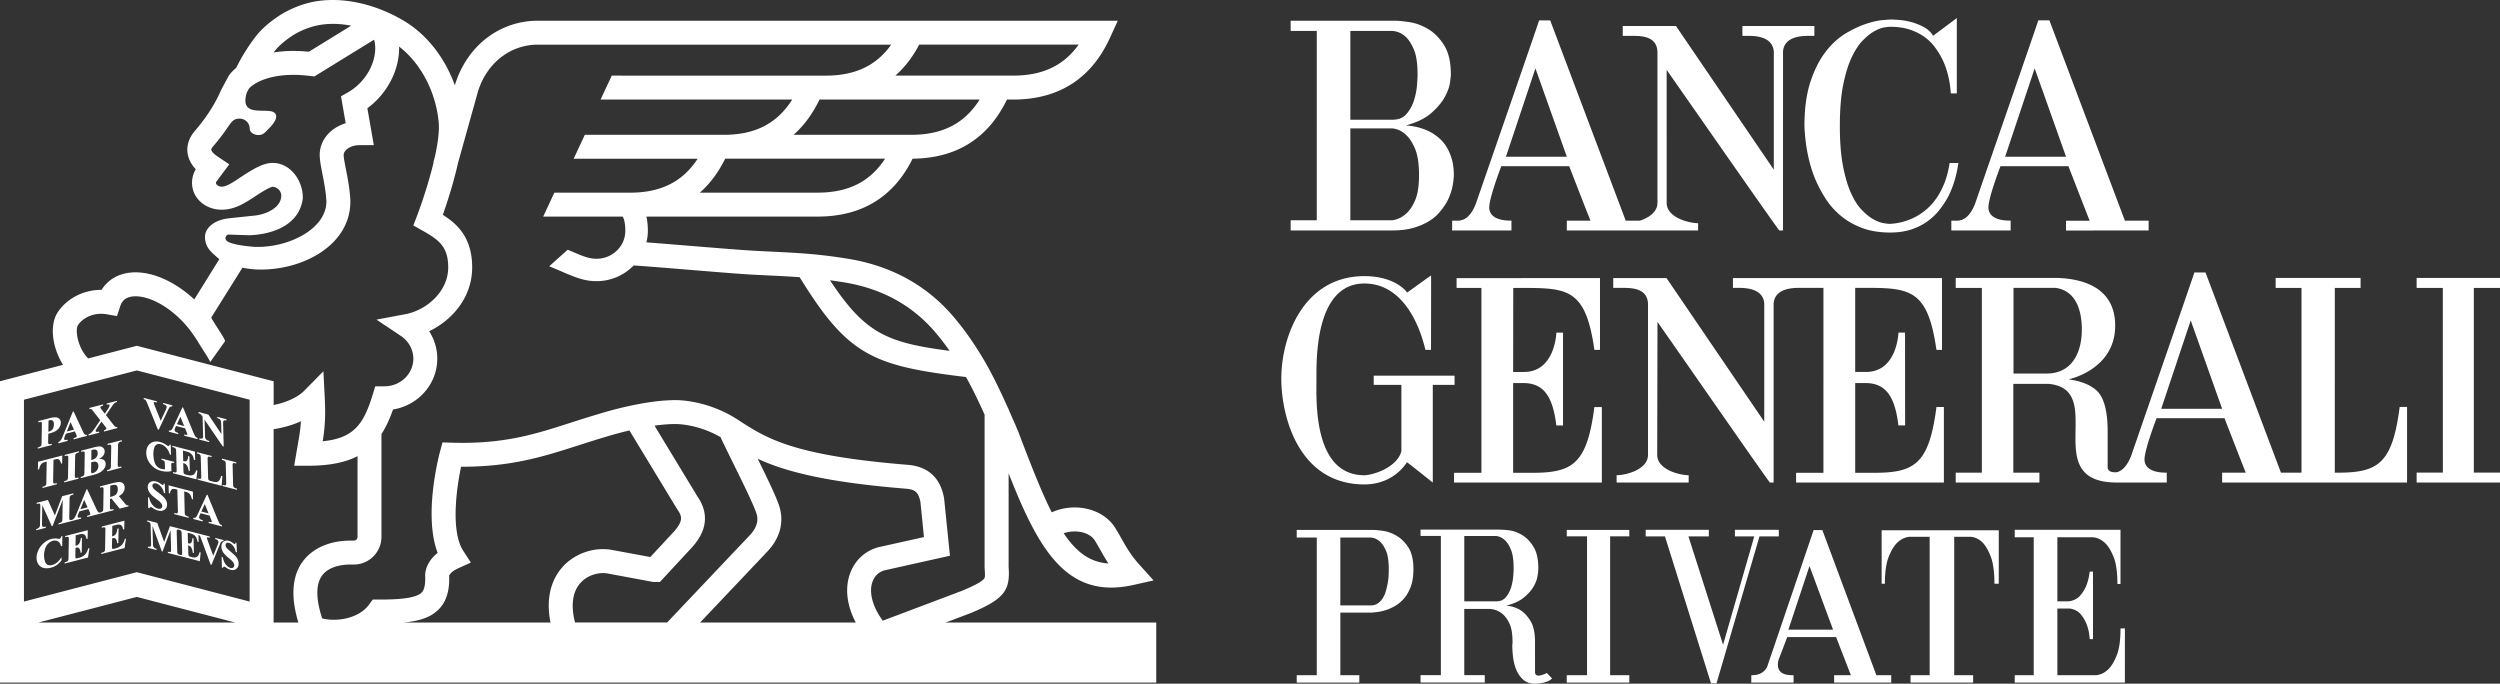 <svg id="Livello_1" data-name="Livello 1" xmlns="http://www.w3.org/2000/svg" viewBox="0 0 1357.85 371.34"><rect x="0" y="0" width="1357.85" height="371.34" fill="#333333" stroke="none"/><defs><style>.cls-1{fill:#fff;stroke-width:0}</style></defs><path class="cls-1" d="M1312.57 150.95v5.43h14.22l.03 100.3h-14.25v5.42h45.28v-5.42h-14.22v-100.3h14.22v-5.43h-45.28zm-490.72 51.07l.06-45.62c28.6 0 39.09-1.43 44.07 33.64h3.04v-39.01l-77.89.03v5.34h13.49v100.4h-14.87v5.29h80.27v-41h-4.05c-3.99 31.01-11.84 35.72-33.92 35.72h-10.21v-48.76h5.93c9.88.24 15.51 6.01 17.53 23.04h3.64v-50.44c-.09.1-3.61 0-3.61 0 0 .24-.71 21.7-18 21.38h-5.49zm-31.81 2.02h-43.93v4.98h15.04v36.1c-2.53 9.16-16.05 13.01-20.07 13.01-28.06 0-26.06-41.07-26.06-52.06 0-10.05-1.01-52.09 26.06-52.09 19.08 0 29.09 19 33.12 36.06h3.04c0-7.04.09-40.45.04-40.36.05-.3-13.08 9.43-13.11 9.24.31-.03-6.01-8.94-23.09-8.94-33.13 0-45.28 33.03-45.15 56.09.15 21.09 9.88 57.04 45.15 57.04 11.08 0 18.92-5.65 23.09-12.04.03-.16 13.97 10.98 14.03 11.04v-53.08h11.83v-4.98zm383.81 17.99l16.02-48 17.06 48h-33.08zm-62.23-19.16h-18.01v-46.5h23.03c13.55 2.04 14.08 17.67 14.08 22.66 0 12.02-5.02 23.85-19.11 23.85m191.75 18.18c-4 31.04-11.86 35.68-33.91 35.68h-1.33V156.38h14.01v-5.41H1236v5.41h14.04v100.36h-11.16l-40.99-108.77h-6.03c.14-.07-34.06 98.71-34.13 98.99.07-.28-2.57 8.47-8.19 9.55-5.18.24-4.8-2.46-4.8-3.42v-19.01c0-5-.38-16.35-5.58-21.56-5.84-5.82-15.75-6.28-15.53-6.52 0 0 25.21-5.17 25.21-29.14 0-16.8-11.67-25.14-31.21-25.9h-55.4v5.42h14.19v100.36h-14.19v5.35h45.46v-5.35h-14.17v-48.26h18.89c32.8 2.71-5.63 53.67 37.35 53.6h27.09v-5.36c-1.51 0-11.45.29-12.07-6.62-.39-5.01 6.55-22.96 6.55-22.96h36.89c-.03-.07 11.45 29.59 11.57 29.59h-12.86v5.35h100.44v-41.04h-4.01zm-295.74-64.71c28.57 0 39.15-1.37 44.14 33.69h3.02v-39.02H941.23v5.33h2.97c4.01 0 13.52.3 14.07 8.65h-.03v64.04l-53.1-78.02h-28.92v5.33h4.83c5.68 0 13.68.28 14.05 8.65v82.07c0 7.99-11.99 11.03-16.97 11.03h-.09v3.99h39.14v-3.99c-5.02 0-17.08-3.04-17.08-11.03l.14-72.24c21.02 30.04 60.71 87.32 61.08 87.26h2V165c.53-8.35 10.05-8.65 14.04-8.65h13.02V256.8h-14.85v5.29h80.27v-41.04h-4.03c-4.02 31.03-11.84 35.75-33.93 35.75h-10.21v-48.75h5.93c9.88.23 15.53 6.01 17.53 23.01h3.65l-.04-50.43c-.06.09-3.58 0-3.58 0 0 .25-.71 21.71-18.01 21.4h-5.48v-45.68zm-244.05-40.17c1.84-1.5 3.5-3.92 4.98-7.24 1.44-3.32 2.19-7.89 2.19-13.76 0-6.2-.75-11-2.19-14.44-1.47-3.41-3.13-5.93-4.98-7.57-2.06-1.95-4.46-3.09-7.18-3.42h-22.96v49.87h22.96c2.72-.45 5.12-1.57 7.18-3.44M733.43 16.8v48.22h22.96c3.27 0 5.8-1.05 7.57-3.16 1.8-2.12 3.14-4.52 4-7.25.87-2.73 1.41-5.4 1.64-8.04.21-2.67.33-4.51.33-5.48v-.65c0-5.96-.67-10.54-2.06-13.68-1.35-3.13-2.88-5.48-4.63-7-1.96-1.74-4.22-2.7-6.84-2.95h-22.96zm30.14 51.32c4.88.34 9.23 1.48 13.04 3.45 1.64.85 3.21 1.93 4.79 3.25 1.58 1.29 2.97 2.9 4.16 4.8 1.2 1.91 2.18 4.12 2.93 6.67.77 2.57 1.14 5.52 1.14 8.89-.21 5.66-1.59 10.65-4.07 14.99-1.09 1.84-2.41 3.64-3.99 5.46-1.58 1.78-3.55 3.39-5.92 4.79-2.41 1.42-5.16 2.55-8.33 3.44-3.14.86-6.79 1.3-10.92 1.3h-55.39v-5.53h14.18V16.8h-14.18v-5.53h57.04c1.62 0 4.09.26 7.41.74 3.31.49 6.62 1.67 9.92 3.59 3.32 1.89 6.26 4.79 8.8 8.69 2.55 3.94 3.83 9.28 3.83 16.14v.17c0 .55-.15 1.97-.47 4.32-.32 2.32-1.29 4.94-2.85 7.82-1.58 2.89-3.99 5.74-7.27 8.63-3.24 2.89-7.86 5.14-13.84 6.75m294.22 39.28c-1.33 2.4-2.88 4.7-4.67 6.92-1.78 2.23-3.93 4.23-6.42 6.01-2.53 1.8-5.41 3.25-8.72 4.33-3.32 1.08-7.1 1.64-11.32 1.64-5.87 0-11-.85-15.41-2.52-4.4-1.68-8.23-3.87-11.48-6.61-3.26-2.7-5.99-5.8-8.22-9.28-2.24-3.48-4.12-7.02-5.63-10.61-3.48-8.45-5.43-18.06-5.87-28.84 0-9.42 1.11-17.45 3.26-24.02 2.18-6.57 4.92-11.99 8.24-16.28 3.3-4.28 6.91-7.59 10.83-9.95 3.91-2.33 7.58-4.06 11-5.19 3.42-1.15 6.35-1.83 8.79-2.05 2.46-.21 3.91-.33 4.32-.33h1.14c1 0 2.4.09 4.31.26 1.93.15 3.97.54 6.19 1.12 2.24.59 4.43 1.49 6.6 2.61 2.2 1.13 3.93 2.75 5.21 4.81l12.87-9.61v40.9h-3.27c-.42-6.73-1.89-12.76-4.38-18.07-1.1-2.29-2.42-4.52-4.01-6.67-1.56-2.2-3.49-4.12-5.76-5.81-2.3-1.67-4.97-3.04-8.07-4.08-3.12-1.02-6.66-1.54-10.67-1.54h-.17c-.42 0-1.41.1-2.94.34-1.5.2-3.29.87-5.29 1.96-2.02 1.06-4.15 2.73-6.32 4.95-2.27 2.24-4.32 5.35-6.23 9.37-1.89 4.02-3.42 9.04-4.64 15.08-1.19 6.02-1.78 13.44-1.78 22.21s.57 15.71 1.71 21.71c1.14 5.96 2.61 10.89 4.39 14.8 1.78 3.91 3.76 7 5.97 9.21 2.16 2.24 4.25 3.88 6.25 4.98 2.01 1.08 3.8 1.78 5.39 2.03 1.56.28 2.61.4 3.17.4h.5c5.11-.32 9.82-1.66 14.17-4.05 1.82-.98 3.71-2.3 5.62-3.93 1.9-1.64 3.66-3.6 5.29-5.95 1.63-2.31 3.06-5.07 4.34-8.21 1.25-3.16 2.17-6.79 2.82-10.91h4.75c-.99 7.05-2.93 13.36-5.86 18.9m31.26-22.3l16.04-47.99 17.05 47.99h-33.09zm33.08 40.06H1167v-5.35h-12.89l-41-108.78h-6.03c.16-.05-34.06 98.7-34.12 98.98.07-.28-2.58 8.48-8.21 9.57-.17.11-.81.2-1.68.26h-3.22v5.31h32.21v-5.36c-1.5 0-11.43.3-12.05-6.62-.42-5 6.54-22.94 6.54-22.94h36.88c0-.07 11.47 29.61 11.56 29.61h-12.85v5.31zM817.93 85.13l16.02-47.99 17.06 47.99h-33.08zm128.44-71.01v5.35h2.98c4.03 0 13.5.29 14.08 8.65v64.04l-53.14-78.04h-28.91v5.35h4.79c5.72 0 13.7.25 14.06 8.65v82.04c0 5.02-4.73 8.1-9.51 9.7h-7.73L841.98 11.08h-6.02c.15-.07-34.08 98.7-34.14 98.95.06-.25-2.58 8.51-8.22 9.58-.15.12-.79.21-1.64.25h-3.23l-.03 5.33h32.22v-5.36c-1.49 0-11.43.3-12.04-6.6-.41-5.02 6.54-22.97 6.54-22.97h36.87c-.02-.07 11.45 29.6 11.59 29.6H851v5.33h71.31v-3.97c-5 0-17.08-3.04-17.08-11.05V37.96c21.01 30.04 60.85 87.29 61.22 87.23h1.96l.03-97.06h-.03c.57-8.36 10.08-8.65 14.07-8.65h2.97v-5.35h-39.09zm80.83 352.61v4.02h-31.01v-4.02h9.1l-8.05-20.72h-26.51l-4.61 12.07c-.32.95-.47 1.93-.47 2.95 0 1.27.28 2.3.82 3.08.55.79 1.23 1.37 2.02 1.72.79.36 1.61.59 2.48.71.86.12 1.58.18 2.13.18h1.06v4.02H951.2v-4.02h.59c.39 0 .94-.05 1.66-.12.71-.08 1.46-.28 2.24-.59.8-.31 1.56-.79 2.31-1.43.75-.63 1.37-1.45 1.84-2.47l25.22-74.22h4.73l29.34 78.83m-23.53-24.73l-12.79-34.56-11.47 34.56h24.26zm158.51 28.77h-59.83v-4.04h10.32V291.8h-10.32v-4.03h57.45v29.43h-1.67c0-6.32-.68-11.2-2.07-14.65-1.38-3.44-2.9-5.95-4.56-7.53-1.98-1.9-4.19-2.97-6.64-3.21h-19.35v34.79h6.29c2.61-.4 4.65-1.44 6.11-3.14 1.46-1.7 2.59-3.54 3.38-5.52.88-2.3 1.47-4.79 1.78-7.49h1.79v36.69H1135c-.16-2.85-.67-5.42-1.54-7.72-.71-1.98-1.79-3.86-3.21-5.64-1.42-1.77-3.45-2.85-6.05-3.27h-6.76v36.22h21.01c2.45-.23 4.66-1.31 6.65-3.21 1.66-1.59 3.18-4.1 4.57-7.54 1.39-3.43 2.07-8.33 2.07-14.66h2.38m-303.15-53.5v3.47h11.01v75.44h-11.01v4.03h33.97v-4.03h-10.41v-75.44h10.41v-3.47h-33.97zm-112.67 78.9v4.04h-34v-4.04h10.9v-74.75h-10.9v-4.15h41.35c1.1 0 2.88.15 5.33.47 2.45.32 4.92 1.19 7.41 2.61s4.66 3.54 6.52 6.39c1.86 2.84 2.78 6.8 2.78 11.84 0 3.8-.5 7.03-1.53 9.73-1.04 2.68-2.36 4.89-3.97 6.64-1.62 1.73-3.38 3.09-5.28 4.07-1.89 1-3.7 1.72-5.39 2.14-1.69.44-3.17.71-4.44.83-1.27.12-2.05.18-2.37.18H728v34m-.01-74.76v36.85h16.59c1.5 0 2.81-.4 3.91-1.19 1.1-.79 2.01-1.79 2.72-3.02.72-1.23 1.27-2.59 1.66-4.09.4-1.5.72-2.97.96-4.38.23-1.42.36-2.71.41-3.85.04-1.14.05-1.99.05-2.56v-.59c0-4.34-.5-7.66-1.48-9.95-.98-2.29-2.12-3.99-3.38-5.09-1.41-1.27-3.04-1.97-4.85-2.13h-16.59zm105.75 73.09c0 1.27.64 1.9 1.91 1.9.48 0 .97-.08 1.48-.24.52-.16 1.01-.32 1.48-.47.56-.24 1.08-.47 1.54-.71l2.85 2.96c-.71.72-1.58 1.27-2.63 1.66-1.02.4-2.05.67-3.06.83-1.19.23-2.38.35-3.58.35-2.76 0-4.98-.79-6.63-2.37-1.66-1.58-2.92-3.48-3.76-5.7-.82-2.22-1.35-4.47-1.59-6.77-.24-2.29-.36-4.15-.36-5.58 0-.4.01-.73.05-1 .04-.29.07-.5.07-.66v-.59c0-4.52-.61-7.97-1.84-10.38-1.23-2.41-2.63-4.17-4.21-5.29-1.83-1.34-3.87-2.09-6.18-2.25H795.3v35.96h11.14v4.03h-34.88v-4.03h11.03v-75.6h-11.03v-3.45h41.17c.08-.07 4.96.07 7.3.43 2.34.35 4.65 1.25 6.94 2.66 2.3 1.43 4.29 3.55 6 6.35 1.69 2.8 2.54 6.63 2.54 11.45v.59c0 .71-.13 1.95-.42 3.74-.28 1.78-.98 3.67-2.13 5.69-1.16 2.02-2.9 4-5.23 5.94-2.33 1.94-5.55 3.42-9.66 4.45 2.92.24 5.53 1.07 7.83 2.49 1.97 1.27 3.77 3.23 5.4 5.87 1.62 2.66 2.42 6.43 2.42 11.34m-38.41-57.53v35.49h17.43c2.21 0 3.95-.79 5.22-2.32 1.26-1.54 2.19-3.3 2.79-5.28.59-1.98.96-3.92 1.13-5.81.15-1.91.24-3.25.24-4.04v-.59c0-4.27-.48-7.57-1.42-9.91-.96-2.34-2.02-4.05-3.21-5.16-1.43-1.34-3-2.14-4.75-2.38h-17.43zm146.99-3.35v3.58h10.5l-16.93 58.84-18.81-58.84h11.07v-3.58h-34.3v3.58h10.48l25.01 79.8h2.98l23.35-79.8h10.48v-3.58H942.3zm143.31.24v29.03h-2.36c0-6.38-.67-11.29-2-14.75-1.35-3.47-2.81-5.98-4.38-7.56-1.89-1.89-4.01-2.95-6.37-3.18h-9.09v75.19h10.27v4.02h-33.99v-4.02h10.38v-75.19h-10.97c-2.44.24-4.64 1.29-6.61 3.18-1.66 1.58-3.19 4.09-4.61 7.56-1.41 3.45-2.12 8.37-2.12 14.75h-1.77v-29.03m-547.95 27.6c1.28-3.27 3.77-5.35 7.18-6.02l34.73-7.75-3.15-30.95-.1-.67c-.86-4.06-3.44-16.42-19.57-17.75-62.04-5.01-76.46-14.21-91.54-23.95 0-.04-.04-.08-.05-.13l-.09.03-.99-.63c-16.11-10.43-32.12-10.51-33.69-10.47-17.57.02-39.82 6.97-41.62 7.55-5.38 1.57-10.39 3.17-15.25 4.74-19.43 6.26-36.22 11.67-64.42 10.83l-5.15-.15-1.33 4.96c-1.02 3.85-8.9 35.01-1.3 55.04-6.82 5.38-6.82 11.59-6.77 12.43.28 6.84-1.35 8.53-1.88 9.08-3.26 3.39-14.07 3.84-23.17 3.84h-3.43l-1.96 2.68c-5.61 7.72-17.72 9.53-25.5 7.56-3.41-10.39-3.51-18.33-.21-23.06 3.89-5.6 12.14-6.21 15.49-6.21h1.95c8.25 0 14.96-6.74 14.96-15.02v-55.81c2.51-3.88 4.53-8.34 6.28-13.38 13.61-2.17 24.04-13.73 24.04-27.61 0-5.34-1.56-10.48-4.4-14.89 12.59-6.06 23.36-18.45 23.36-34.68s-8.16-23.66-15.93-28.54c2.19-6.24 5.8-17.19 8.25-28.22l10.9-39.03c4.87-15.31 17.59-25.19 32.45-25.19h191.92c-8.12 11.44-19.65 16.84-35.64 16.84H332.27l-6.07 13h104.08c-8.18 13.01-20.15 19.15-37.16 19.15h-75.48l-6.06 12.98h67.35c-8.17 12.52-20.01 18.44-36.69 18.44h-41.15l-6.06 12.99h43.13c.39.54 1.47 2.5 1.47 7.77 0 8.34-7.02 15.14-15.65 15.14-2.96 0-5.49-.68-9.93-2.49-1.9-.81-3.81-1.61-5.71-2.43l-10.02 8.99c1.88.8 3.75 1.58 5.63 2.38 8.65 3.76 13.49 5.71 20.03 5.71a28 28 0 0020.18-8.53c7.39.48 19.32 1.47 30.86 2.41 13.79 1.14 26.81 2.2 33.56 2.57 3.36.18 6.53.33 9.55.48 5.73.27 10.95.54 16.2.92 26.19 42.53 39.61 48.13 90.35 54.22 3.66 6.54 6.95 13.48 10.09 20.42v82.83l.02.47c.27 3.81.27 5.11-.25 5.79-1.76 2.32-9.59 5.57-12.31 6.69l-42.75 16.13c-5.68-7.68-7.72-15.71-5.47-21.49m-9.21 22.49h-84.54l36.23-38.24c7.31-7.56 9.64-16.64 6.57-25.57-1.76-5.16-6.54-15.02-11.53-25.14 14.38 6.68 36.19 12.69 80.55 16.27 5.35.42 6.76 2.25 7.83 7.11l1.93 19.16-23.17 5.16c-7.78 1.55-13.88 6.66-16.75 14.05-3.17 8.15-2.09 17.77 2.89 27.2m-152.49 0c-2.34-9.19-1.38-16.55 2.81-21.34 4.01-4.59 10.17-6 14.52-5.36l24.7 4.59.63.1h3.44l17.46-18.83.16-.17c2.99-3.48 12.06-14 2.79-27.42L355.5 231.2c3.86-.55 7.75-.89 11.32-.89h.17c.11 0 11.81-.17 24.35 7.13 1.71 3.64 4.06 8.43 6.69 13.77 4.9 9.92 11 22.3 12.7 27.29.55 1.57 2.2 6.34-3.65 12.38l-44.74 47.22h-50.03zm-7.01-29.89c-4.71 5.39-9.28 14.8-6.31 29.89h-79.58c8.54-.84 14.75-2.86 19.03-7.31 5.22-5.42 5.69-12.83 5.51-18.12.17-.47 1.04-2.26 4.92-4.01l6.87-3.13-4.12-6.33c-6.79-10.46-3.83-33.31-1.2-45.71h.61c27 0 44.46-5.62 62.86-11.53 4.8-1.53 9.75-3.13 14.99-4.66l.16-.06c.11-.03 5.49-1.73 12.81-3.46l25.95 42.77.23.35c2.59 3.68 2.9 6.12-1.8 11.61l-13.01 14.02-21.31-3.94-.21-.04c-9.62-1.48-19.99 2.3-26.41 9.64m-141.19-2.79c-5.54 7.96-6.21 18.93-2.05 32.7h-13.45V233.12c4.82-.75 10.01-2.11 14.83-4.32-.27 4.59-.9 8.2-1.75 13.04-.19 1.13-.4 2.3-.62 3.55l-1.28 7.57h7.71c11.5 0 20.09-1.8 26.69-5.2v43.83c0 1.11-.86 2.04-1.94 2.04h-1.95c-11.43 0-20.97 4.29-26.17 11.79m-28.54 21.31l-61.28-15.95-61.3 15.95V217.1l61.3-15.9 61.28 15.9v109.63zm-114.7 11.38l53.42-13.9 53.41 13.9H20.89zm21.37-161.39c2.55-3.91 8.43-7.28 15.74-6.02l5.54.97 1.76-5.35c.47-1.43 1.09-2.47 1.96-3.31 1.57-1.47 3.89-2.15 6.84-2.08 7.84.26 17.65 5.72 25.62 14.26 2.89 3.1 5.46 6.71 7.76 10.35.43.78.94 1.59 1.41 2.31.64 1.03 1.18 1.85 1.29 2.05.28.49 4.22 6.42 3.95 6.8 2.68-3.78 5.39-7.57 8.07-11.34.08-.11-.04-.46-.26-.94-.61-1.3-2.04-3.55-2.89-4.88-.2-.33-.42-.65-.62-.97-.02-.02-.03-.07-.05-.07-.08-.15-.44-.7-.92-1.45-.89-1.4-2.18-3.43-2.75-4.55l16.97-27.12c4.21.89 7.83 1.03 9.55 1.03h.42c23.91 0 48.64-13.8 48.64-36.89v-.56c-.3-6.27-1.47-12.28-2.42-17.1-.63-3.18-1.22-6.17-1.22-7.67 0-2.52 3.55-5.35 8.65-5.35h7.73l-3.5-20.04c10.89-8.01 17.57-21.04 17.23-33.51 11.72 9 20 24.59 21.52 41.19.44 4.81-.52 11.55-2.07 18.64l-.83 2.97.15.03c-2.78 11.57-6.88 23.46-9.03 29.11l-2.01 5.22 4.87 2.74c8.73 4.94 14.08 8.55 14.08 20.05 0 13.18-11.84 23.28-23.31 25.42l-15.66 2.94 13.25 8.85c4.24 2.83 6.78 7.46 6.78 12.37 0 8.27-7.03 15-15.68 15h-5l-1.41 4.59c-4.87 15.85-10.14 23.6-27.14 25.26.78-4.81 1.33-9.45 1.33-16.01 0-1.53-.13-5.85-.19-7.23l-.76-14.77-10.38 10.54c-3.52 3.57-9.78 6.43-16.64 7.78v-12.87l-74.3-19.29-26.43 6.87c-5.9-5.91-7.1-15.66-5.62-17.92m80.22-47.76c.2-.91.92-1.63 1.68-1.6l11.19.37c13.65-.49 27.55-6.1 29.11-20.3 0-9.63-6.83-18.99-16.46-18.99-5.17 0-10.96 3.56-17.47 7.88-4.24 2.81-7.59 5.03-10.13 5.03-1.74 0-3.12-1.14-3.12-2.09 0-.15.04-.32.08-.48l7.15-9.56-6.18-4.15c-1.33-.86-3.37-2.47-3.6-3.71-.1-.57.72-1.59.99-1.89 2.55-2.99 5.48-6.64 8.45-11.12 1.83-2.56 2.89-3.96 5.95-3.96s5.48 2.42 5.48 5.39c0 1.98 2.17 3.51 4.85 3.51s3.89-1.89 5.54-3.51c0 0 6.38-5.84 3.02-8.61-3.86-3.15-19.3 3.28-15-10.89l1.07-2.02c1.64-2.18 9.03-7.65 24.29-7.65 2.88 0 5.93.21 9.05.6l2.29.28 32.39-19.96c.28.68.38 1.15.38 1.15l.03.2c1.68 9.8-4.5 21.47-14.37 27.13l-3.95 2.27 2.55 14.61c-8.32 2.53-14.11 9.2-14.11 17.22 0 2.76.64 6.02 1.44 10.17.91 4.6 1.93 9.8 2.19 15.08 0 15.2-20.97 25.26-38.71 24.68l-.45-.02c-.74-.02-12.04-.91-14.8-3.1-.55-.39-.98-1.29-.83-1.96m26.83-101.42c2.05-2.61 5.37-5.49 9.35-8.12 3.1-2.06 7.16-3.88 11.12-5.02 6.28-1.8 13.48-1.94 20.95-.5l-22.97 14.16c-2.88-.29-5.67-.44-8.38-.44-3.91 0-7.48.31-10.77.83.24-.3.48-.61.7-.92m349.94-3.34h86.6c-8.13 11.45-19.67 16.84-35.65 16.84h-63.93c5.1-4.46 9.44-10.08 12.98-16.84m-4.34 48.99h-63.91c5.64-4.96 10.35-11.36 14.1-19.15h86.97c-8.18 13.01-20.16 19.15-37.16 19.15m-50.88 31.41h-63.92c5.47-4.81 10.05-10.97 13.76-18.44h86.85c-8.16 12.51-19.99 18.44-36.69 18.44m14.7 48.77c20.25 3.35 36.84 12.46 49.28 27.1 2.67 3.12 5.24 6.46 7.77 10.06-34.07-4.46-45.92-9.43-64.98-38.34 2.53.34 5.17.74 7.93 1.18M594.66 293.6c1.25 2 2.31 3.9 3.35 5.74 1.27 2.25 2.52 4.43 4 6.7-9.88-.61-17.34-6.07-24.27-16.4 6.37-2.21 14.08-.65 16.92 3.96m-80.99 44.51l13.29-5.02.19-.07c18.86-7.82 21.54-12.7 20.67-25.24v-50.69c14.34 36.44 27.92 62.05 55.73 62.05 3.77 0 7.82-.47 12.16-1.45l10.85-2.45-7.46-8.25c-4.76-5.27-7.08-9.33-9.74-14.04-1.1-1.94-2.24-3.94-3.6-6.17-6.51-10.55-21.99-14.13-34.52-8.52-5.71-11.29-11.43-26.02-18.33-44.19l-1.48-3.46c-1.2-2.71-2.39-5.44-3.61-8.19v-.46h-.2c-4.27-9.58-8.84-19.22-14.28-28.25-4.95-8.19-9.99-15.27-15.4-21.62-14.49-17.04-33.69-27.64-57.07-31.49-16.16-2.68-27.6-3.23-42.08-3.94-2.99-.14-6.11-.29-9.46-.49-6.56-.35-20.12-1.47-33.2-2.53-8.84-.72-17.89-1.47-25.02-2 .49-2.01.77-4.08.77-6.23 0-2.89-.26-5.47-.77-7.77h92.95c23.96 0 41.3-10.59 51.62-31.45 23.83-.23 41.05-11.03 51.23-32.11h3.31c24.79 0 42.53-11.32 52.71-33.64l4.19-9.19H292.16c-20.69 0-38.31 13.5-44.91 34.38l-.2.74c-5.36-14.93-15.16-27.61-27.72-35.08C201.86.9 181.99-2.59 166.17 1.95c-5.25 1.53-10.45 3.88-14.68 6.67-3.62 2.4-8.73 6.25-12.43 10.98-4.03 5.16-7.91 11.4-10.77 17.25-1.8 1.5-3.21 3.02-4.17 4.5l-3.78 7.08-.2.4c-4.5 10.17-10 17.24-14.26 22.24-4.25 4.94-4.47 9.65-3.9 12.71.63 3.36 2.42 6.1 4.35 8.16l-.12.21a14.281 14.281 0 00-1.91 7.15c0 8.32 7.23 14.6 16.12 14.6 6.46 0 11.75-3.02 17.34-6.72 2.27-1.51 8.29-5.49 10.26-5.71 2.49 0 4.75 2.26 4.75 4.74 0 6.81-8.77 10.49-15.07 10.94l-12.79 1.36c-9.21.87-13.58 5.75-13.58 10.11s2.1 6.85 3.56 8.32l.95.96 3.26 2.89-13.58 21.84c-9.67-8.97-20.99-14.38-31.01-14.7-6.49-.19-12.1 1.76-16.22 5.65-1.2 1.14-2.25 2.44-3.14 3.86h-.24c-10.73 0-19.34 5.71-23.56 12.17-4.61 7.05-2.95 19.24 2.88 28.55L0 207.07v163.68h628v-32.64H513.67z"/><path class="cls-1" d="M26.26 234.47l.1-6.08.35-.09c.87-.22 1.51-.16 1.95.2.42.35.63 1.06.62 2.1-.03 1.06-.27 1.92-.72 2.52-.45.62-1.1 1.05-1.94 1.26-.08.02-.2.05-.36.08m1.86 7.25v-.68l-.16.05c-.63.16-1.07.21-1.28.16a.557.557 0 01-.41-.29c-.06-.11-.12-.43-.12-1.4l.08-3.97c1.58-.41 2.73-.8 3.41-1.14 1.04-.52 1.85-1.2 2.46-2.05.6-.84.91-1.77.94-2.75.02-1.17-.44-2.04-1.36-2.57-.91-.55-2.43-.55-4.53 0l-6.26 1.62-.1.02v.67l.18-.03c.63-.16 1.05-.22 1.28-.16.19.05.32.14.41.29.04.09.1.39.08 1.4l-.16 9.52c0 .96-.09 1.33-.15 1.48-.09.21-.25.39-.47.58-.22.17-.66.34-1.3.51l-.1.02-.02.68 7.47-1.94.1-.02zm8.15-7.33l2.06-5.1 1.86 4.08-3.93 1.02zm-4.51 5.72l-.08.02v.67l5.04-1.32v-.65l-.16.03c-.76.14-1.24.14-1.33.11-.27-.09-.39-.29-.38-.65 0-.29.1-.7.3-1.22l.6-1.53 4.9-1.27.69 1.54c.23.54.29.67.3.71.04.12.05.23.05.35 0 .18-.07.32-.21.46-.21.21-.58.37-1.12.51l-.38.1v.68l7.1-1.85.1-.02v-.66l-.14.02c-.41.07-.72.03-.93-.1-.19-.13-.56-.56-1.12-1.79l-4.98-10.69-.05-.1-.37.08-5.37 13.1c-.49 1.23-.91 2.07-1.24 2.5-.33.42-.73.74-1.23.95m22.11-5.7l-.17.04c-.43.11-.71.17-.87.17h-.04c-.28 0-.49-.06-.62-.17a.511.511 0 01-.2-.41c.01-.18.18-.65 1-1.87l2.14-3.15 1.93 2.49c.38.48.6.81.7.99.05.08.06.16.06.27 0 .15-.08.3-.22.45-.11.11-.37.28-1.03.51l-.09.03v.66l7.16-1.84.08-.03.02-.65-.16.02c-.34.04-.64.02-.9-.11-.18-.1-.54-.42-1.32-1.42l-3.8-4.9 2.73-3.97c.73-1.09 1.2-1.74 1.38-1.96.3-.34.56-.57.8-.73.24-.16.56-.29.96-.39l.1-.03v-.66l-5.55 1.42v.68l.16-.04c.41-.11.72-.14.9-.11.17.04.3.11.38.23.09.1.14.25.14.41-.02.25-.22.85-1.19 2.27l-1.43 2.13-1.62-2.16-.7-.92c-.05-.08-.06-.19-.06-.32 0-.17.07-.34.23-.47.13-.17.41-.3.78-.39l.46-.12v-.68l-7.29 1.88-.09.02v.66l.14-.03c.3-.02.54-.02.71.03.16.05.33.16.5.33.05.04.22.27.98 1.22l3.5 4.46-2.85 4.21c-.86 1.25-1.53 2.11-2 2.55-.34.35-.83.64-1.45.88l-.08.03v.65l5.78-1.48v-.68zM30.04 249.5c.65-.16 1.1-.22 1.34-.16.45.1.8.31 1.05.62.26.31.48.89.7 1.72l.03.13.6-.16.07-4.25-13.07 3.38-.09.02-.08 4.25.66-.17.02-.08c.18-1.09.57-2.03 1.17-2.74.43-.5 1.12-.87 2.05-1.12l.87-.23-.19 11.14c-.02.88-.08 1.22-.13 1.34-.1.25-.24.45-.41.58-.24.21-.56.36-.96.47l-.57.14-.02.67 7.68-1.99.1-.03v-.68l-.64.17c-.37.1-.67.11-.89.04-.2-.07-.33-.15-.39-.29-.04-.08-.1-.38-.08-1.33l.19-11.21.97-.26zm10.92-2.57c.1-.26.23-.44.41-.58.23-.21.55-.37.94-.46l.58-.14v-.68l-7.66 1.98-.1.03v.67l.62-.16c.38-.11.68-.11.89-.04.2.06.33.16.39.29.03.09.08.37.08 1.33l-.17 9.65c-.02.88-.08 1.21-.13 1.35-.09.24-.23.43-.39.57-.24.19-.56.36-.96.47l-.58.13v.68l7.66-2 .1-.02v-.68l-.64.18c-.37.09-.67.11-.88.04-.2-.07-.32-.17-.39-.3-.03-.08-.1-.37-.09-1.33l.17-9.63c.02-.89.08-1.22.13-1.35m11.72.91c-.25.47-.6.86-1.07 1.22-.44.32-1.12.61-2.01.85l.08-5.49c.96-.25 1.66-.33 2.09-.24.42.08.75.29.98.6.22.33.34.8.32 1.43 0 .62-.14 1.17-.39 1.63m-3.1 3.2c1.02-.26 1.79-.36 2.28-.29.5.07.89.32 1.17.75.27.44.43 1 .41 1.65 0 .57-.14 1.14-.39 1.67-.26.53-.62.99-1.09 1.35-.46.38-.96.63-1.52.77-.33.09-.57.08-.73-.05-.15-.12-.23-.36-.23-.7l.1-5.15zm-3.85 6.87c-.09.21-.25.42-.46.59-.23.18-.67.34-1.32.5l-.09.03v.68l7.44-1.93c2.06-.53 3.64-1.38 4.74-2.54.91-.98 1.36-2.03 1.38-3.16.02-1.11-.39-1.9-1.21-2.37-.49-.29-1.27-.45-2.39-.47 1.04-.57 1.8-1.17 2.25-1.77.52-.71.78-1.44.81-2.17 0-.69-.2-1.31-.59-1.82-.41-.52-.97-.83-1.69-.97-.68-.13-1.87.03-3.53.46l-6.89 1.77-.09.03v.68l.16-.05c.62-.16 1.07-.22 1.27-.16.19.04.34.14.41.29.04.1.12.39.1 1.4l-.16 9.51c-.01.96-.1 1.35-.16 1.47m18.56-17c.1-.25.24-.44.39-.57.26-.21.58-.37.97-.47l.57-.15v-.67l-7.67 1.98-.1.04v.67l.64-.16c.37-.11.68-.11.88-.04.21.07.33.16.39.3.04.08.1.37.08 1.32l-.18 9.64c0 .9-.06 1.22-.12 1.36-.09.24-.22.44-.39.57-.24.21-.56.37-.96.46l-.59.16v.68l7.68-2 .08-.02.02-.67-.65.17c-.36.09-.67.1-.88.04-.2-.08-.32-.18-.39-.3-.05-.08-.1-.37-.08-1.31l.16-9.65c0-.89.07-1.22.13-1.35m-16.65 34.63l-3.93 1.01 2.06-5.07m18.27-5.68c-.02.75-.16 1.38-.44 1.92-.28.53-.65.95-1.12 1.25-.5.29-1.22.57-2.18.82l-.43.1.09-6.14 1.05-.27c1.07-.28 1.87-.23 2.35.14.45.38.69 1.1.67 2.17m5.65 8.6c-.34.06-.67.03-.91-.1-.11-.07-.38-.26-.91-.91l-3.25-3.94c.82-.45 1.48-.94 1.95-1.49.79-.94 1.2-1.96 1.21-3.06.02-.92-.23-1.67-.74-2.22-.53-.56-1.21-.84-2.05-.89-.8-.05-2.11.17-3.85.61l-6.67 1.74-.11.03v.68l.16-.05c.62-.16 1.07-.22 1.29-.16.2.05.33.15.41.3.04.09.1.39.09 1.39l-.15 9.53c-.02.96-.09 1.33-.16 1.47-.09.21-.25.4-.47.57-.19.16-.58.31-1.11.45-.36.06-.65.03-.86-.1-.28-.21-.67-.81-1.13-1.8l-4.97-10.67-.03-.1-.38.08-5.35 13.1c-.51 1.23-.94 2.06-1.27 2.5-.31.43-.71.72-1.21.94l-.17.05c-.37.1-.68.1-.89.04-.2-.08-.33-.18-.39-.31-.03-.08-.09-.36-.08-1.31l.17-9.68c.02-.88.07-1.22.12-1.33.1-.25.25-.43.41-.57.23-.19.57-.35.96-.45l.56-.16.03-.68-6.03 1.56-.07.02-3.97 10.44-3.79-8.42-5.98 1.53-.1.02v.67l.62-.16c.37-.1.68-.1.88-.04.21.07.33.17.39.29.03.08.09.36.08 1.31l-.16 9.29c-.02.81-.03 1.02-.04 1.07-.08.35-.18.62-.32.84-.13.2-.34.39-.59.56-.26.18-.54.29-.85.38l-.25.05v.68l5.06-1.32.11-.02V286l-.16.03c-.63.17-1.09.18-1.36.05-.26-.14-.44-.35-.5-.64-.03-.1-.05-.41-.03-1.28l.16-9.75 5.12 11.3.04.1.43-.11 5.49-14.17-.16 10.12c-.02.89-.09 1.23-.14 1.35-.1.24-.23.45-.4.57-.23.2-.55.37-.96.47l-.57.15-.02.67 7.21-1.87 4.94-1.28.11-.02v-.67l-.14.02c-.78.14-1.25.14-1.34.1-.27-.08-.39-.29-.38-.65 0-.29.11-.7.29-1.21l.61-1.53 4.9-1.27.67 1.53c.26.6.3.7.3.73.04.11.05.21.05.33 0 .18-.06.33-.2.46-.21.2-.59.37-1.12.51l-.37.1-.02.68 6.69-1.73.49-.13h.03l7.01-1.81.1-.03.02-.67-.17.04c-.47.12-.83.19-1.08.19-.07 0-.13-.02-.19-.02-.21-.06-.34-.17-.41-.3-.06-.09-.12-.39-.1-1.4l.06-4.01.76-.19 4.45 5.43.06.05 4.61-1.19.09-.03.02-.66-.17.03zm-36.41 17.02c-.06.36-.16.63-.31.82-.15.2-.32.32-.52.37-.1.02-.54.02-1.19-.08-1.13-.16-2.22-.11-3.25.16-1.38.35-2.71 1.04-3.95 2.07a11.646 11.646 0 00-2.98 3.7c-.74 1.46-1.13 2.92-1.15 4.33-.02 1.35.29 2.55.92 3.57.65 1.04 1.58 1.73 2.79 2.06.54.14 1.11.21 1.72.21.75 0 1.56-.11 2.42-.33 1.17-.31 2.21-.77 3.1-1.4.88-.62 1.75-1.47 2.58-2.54l.03-.03.02-1.74-.24.35c-.85 1.19-1.64 2.09-2.39 2.67-.74.59-1.56 1-2.45 1.22-1.07.29-1.94.23-2.58-.12-.64-.35-1.12-1.01-1.41-1.97-.31-.98-.45-2.13-.43-3.42.03-1.31.28-2.58.73-3.76.35-.92.9-1.74 1.64-2.45.73-.69 1.55-1.17 2.41-1.39 1.04-.26 1.96-.17 2.77.31.8.45 1.33 1.3 1.62 2.51l.03.14.65-.18.09-5.35-.67.16v.09zm14.68 6.49c-.37 1.35-.96 2.47-1.76 3.3-.8.81-1.87 1.4-3.18 1.74l-.86.22c-.36.1-.65.12-.81.06-.14-.06-.24-.14-.28-.27-.03-.08-.09-.36-.08-1.4l.08-4.04c.6-.14 1.08-.18 1.39-.1.32.08.59.33.85.77.25.45.41 1.07.48 1.87v.16l.67-.17.12-7.96-.65.18v.09c-.14 1.14-.41 2.07-.81 2.74-.4.65-1.04 1.1-1.92 1.32l-.12.03.09-5.7 1.38-.36c1.08-.28 1.79-.4 2.18-.38.65.05 1.12.23 1.48.57.34.35.61 1.02.79 2l.03.14.63-.16.08-4.62-12.18 3.16h-.1l-.02.69.64-.16c.42-.11.78-.11 1.01.02.15.05.27.2.31.39.03.09.04.36.03 1.18l-.16 9.65c0 .88-.08 1.22-.13 1.34-.1.24-.23.44-.38.57-.25.19-.57.36-.97.47l-.58.14-.02.68 12.59-3.26.08-.02.77-5.12-.68.18v.07zm19.89-5.15c-.37 1.37-.96 2.47-1.77 3.3-.8.83-1.86 1.4-3.18 1.75l-.86.23c-.38.08-.65.12-.8.06a.456.456 0 01-.28-.28c-.04-.08-.09-.37-.08-1.41l.08-4.02c.6-.16 1.07-.19 1.39-.11.31.09.6.33.85.77.25.45.42 1.09.48 1.87v.16l.67-.17.13-7.96-.65.18-.02.08c-.12 1.15-.39 2.08-.8 2.74-.39.67-1.04 1.12-1.92 1.33l-.11.03.08-5.69 1.39-.36c1.07-.28 1.78-.41 2.17-.38.65.04 1.14.23 1.48.58.34.33.6 1 .79 1.97l.03.15.63-.16.08-4.63-12.19 3.16-.1.02v.68l.63-.17c.43-.11.77-.11 1.01.01.15.06.26.2.31.39.02.08.04.34.02 1.18l-.16 9.66c-.01.88-.08 1.21-.13 1.34-.1.25-.22.44-.39.57-.24.2-.57.36-.97.47l-.57.14-.03.67 12.59-3.25.08-.03.77-5.1-.68.17v.07zm17.92-59.53l.52.14 4.71-10.03c.54-1.15.96-1.88 1.23-2.16.37-.35.79-.49 1.28-.45h.15l-.02-.63-4.98-1.3v.68l.1.02c.5.13.88.29 1.19.48.2.13.36.29.46.47.1.18.17.37.17.55 0 .18-.02.39-.09.62-.07.24-.26.7-.58 1.4l-2.55 5.5-3.12-7.81c-.36-.88-.54-1.38-.61-1.57-.05-.17-.09-.32-.09-.44 0-.2.08-.26.16-.29.18-.08.59-.06 1.18.1l.4.1-.02-.67-7.16-1.85.02.67.08.02c.53.2.9.44 1.07.72.22.29.63 1.21 1.26 2.75l5.26 13zm10.4-2.86l1.86-4.04 2.07 5.06-3.93-1.02zm-4.22 3.46l-.16-.02.02.65 5.05 1.33-.02-.67-.09-.04c-.9-.3-1.25-.49-1.37-.6-.3-.25-.46-.56-.47-.94 0-.29.08-.64.26-1.04l.52-1.16 4.91 1.26.78 1.98c.28.69.32.84.34.87.04.13.06.27.07.39 0 .21-.08.27-.14.31-.07.03-.17.04-.3.04-.2 0-.47-.04-.79-.13l-.45-.12.03.69 7.22 1.86v-.67l-.1-.03c-.41-.14-.75-.35-.97-.61-.3-.37-.73-1.18-1.26-2.43l-5.49-13.38-.03-.06-.37-.1-4.89 10.47c-.45.96-.84 1.58-1.14 1.84-.29.25-.69.35-1.16.3m16.09-9.32c.41.12.74.27.96.44.21.18.5.49.8.95l.3.44.27 10.31c.02.73-.1 1.22-.37 1.42-.26.21-.8.23-1.54.05l-.17-.04.02.67 5.37 1.38v-.66l-.45-.13c-.46-.11-.88-.36-1.25-.73-.35-.37-.55-.97-.57-1.78l-.23-8.87 9.79 14.36.03.04.57.15-.32-12.4c-.02-.66.02-1.12.12-1.35.1-.23.23-.36.39-.42.17-.07.59-.06 1.16 0l.15.02-.02-.66-5.02-1.3.02.68.1.03c.76.18 1.32.52 1.64.99.24.34.37.96.39 1.81l.15 5.85-7.08-10.56-.02-.04-5.33-1.39.02.67.1.03zm-26.14 27.66c.67.8 1.45 1.51 2.3 2.1.87.61 1.97 1.08 3.25 1.42 1.01.27 2 .41 2.93.45h.34c.81 0 1.61-.08 2.34-.26l.11-.03-.08-3.15c-.02-.69.03-.87.05-.93.08-.2.21-.31.37-.37.16-.04.5-.02.96.06l.16.03v-.66l-6.83-1.79v.68l.46.12c.31.09.57.21.78.39.21.18.35.36.43.53.04.11.1.41.12 1.09l.08 2.93c-.31.04-.61.05-.9.04-.33 0-.66-.06-.97-.14-.91-.23-1.71-.68-2.39-1.34-.67-.65-1.18-1.55-1.5-2.66-.32-1.12-.5-2.4-.55-3.77-.02-1.15.08-2.25.33-3.27.24-.98.67-1.7 1.3-2.11.61-.44 1.43-.51 2.38-.26 1.02.27 1.99.88 2.88 1.82.9.95 1.59 2.18 2.05 3.69l.02.07.61.15-.13-5.34v-.1l-.59-.14-.04.12c-.14.42-.28.58-.38.65-.11.08-.23.1-.39.07-.06-.02-.28-.12-1.13-.69-.67-.45-1.15-.73-1.44-.86-.54-.26-1.17-.48-1.84-.66-2.2-.57-4.02-.26-5.45.92-1.4 1.17-2.09 2.91-2.03 5.15.03 1.25.31 2.45.8 3.58.39.87.92 1.7 1.58 2.49"/><path class="cls-1" d="M106.65 260.34l.55-4.76-.64-.17-.03.12c-.31 1.17-.85 1.96-1.6 2.37-.76.41-1.81.44-3.12.1l-.86-.23c-.39-.09-.68-.22-.83-.37-.18-.15-.29-.31-.36-.49-.04-.11-.11-.48-.13-1.46l-.11-3.95c.6.17 1.06.37 1.37.61.34.26.67.69.95 1.28.27.6.47 1.32.57 2.15v.09l.67.18-.2-7.86v-.11l-.66-.18v.17c-.08 1.08-.32 1.85-.69 2.31-.37.43-.96.54-1.83.32l-.19-.05-.15-5.7 1.32.35c1.07.28 1.81.53 2.2.76.66.38 1.18.84 1.56 1.38.37.54.68 1.36.9 2.46l.02.09.65.16-.11-4.51v-.1l-12.31-3.19.02.68.57.15c.44.11.8.3 1.05.56.18.17.31.37.37.6.04.12.06.42.08 1.22l.26 9.64c.04.94-.03 1.21-.08 1.29-.07.18-.18.29-.32.32-.24.08-.55.06-.93-.04l-.64-.17.02.68 12.51 3.25.16.04zm14.15-1.72l-.67-.18-.03.12c-.3 1.06-.63 1.84-.97 2.31-.34.47-.74.76-1.21.9-.48.14-1.1.11-1.83-.08l-1.2-.31c-.82-.21-1.14-.33-1.25-.42a.955.955 0 01-.45-.51c-.06-.15-.14-.52-.17-1.43l-.25-9.34c-.02-.94.04-1.2.08-1.28.08-.18.19-.29.34-.34.23-.08.54-.06.92.04l.8.22-.02-.69-7.94-2.06.02.68.57.15c.39.1.68.23.92.43.22.19.37.38.44.57.05.12.12.47.14 1.38l.26 9.64c.03.94-.03 1.21-.08 1.28-.08.18-.18.3-.32.34-.24.08-.53.06-.93-.04l-.65-.18.03.69 12.85 3.33.16.04.43-5.16v-.11z"/><path class="cls-1" d="M120.54 249.77l.58.15c.38.11.68.25.91.44.23.18.38.37.45.55.06.13.12.48.14 1.38l.25 9.65c.02.92-.04 1.2-.07 1.28-.08.18-.18.29-.33.34-.23.07-.53.06-.93-.05l-.65-.16v.67l7.64 1.98.17.05v-.67l-.59-.16c-.38-.1-.7-.24-.91-.43-.23-.19-.39-.37-.46-.56-.05-.14-.12-.48-.14-1.4l-.25-9.65c-.02-.92.03-1.2.06-1.28.08-.18.19-.28.34-.33.23-.08.55-.06.94.03l.64.18-.02-.68-7.78-2 .02.67zm-34.82 26.48c-.99-.26-1.94-.91-2.83-1.93-.9-1.04-1.52-2.37-1.86-3.98l-.02-.08-.65-.16.15 5.71v.1l.6.15.04-.09c.12-.24.25-.39.43-.47.17-.08.34-.1.48-.05.21.04.47.19.81.41.61.43 1.14.73 1.54.92.42.22.85.38 1.31.49.55.14 1.06.21 1.53.21.8 0 1.53-.21 2.11-.62.95-.67 1.42-1.65 1.39-2.92-.03-.99-.34-1.95-.97-2.87-.6-.91-1.78-2.01-3.49-3.32-1.23-.91-1.99-1.52-2.32-1.84-.45-.44-.78-.85-.98-1.22-.15-.27-.23-.57-.23-.87-.02-.47.17-.82.53-1.08.38-.27.92-.31 1.59-.14.91.24 1.77.83 2.57 1.77.8.93 1.33 2.03 1.55 3.29l.03.08.7.17-.26-5.08v-.1l-.56-.15-.02.14c-.1.52-.19.65-.23.68-.08.05-.18.06-.3.04-.12-.04-.41-.17-.98-.59-.5-.37-.91-.64-1.25-.8a7.22 7.22 0 00-1.37-.54c-1.33-.34-2.42-.18-3.28.43-.86.62-1.26 1.55-1.24 2.77.02.7.21 1.38.53 2.05.33.67.8 1.31 1.38 1.92.6.63 1.54 1.41 2.89 2.42.96.71 1.61 1.24 1.97 1.63.37.38.65.75.83 1.1.18.36.28.7.29 1.02 0 .55-.19.94-.62 1.23-.41.29-1.01.35-1.77.16m16.56-8.57c.47.35.85.76 1.13 1.22.28.45.54 1.17.79 2.13l.02.07.63.18-.1-4.14v-.11l-13.02-3.37-.19-.04.12 4.14v.1l.65.17.02-.15c.13-.99.48-1.7 1.06-2.1.39-.28 1.06-.29 1.97-.06l.94.25.29 11.21c.03.94-.03 1.2-.07 1.28-.08.18-.19.28-.33.34-.23.07-.54.06-.92-.04l-.65-.17.02.68 7.62 1.97.17.04-.02-.68-.57-.15c-.39-.08-.7-.24-.93-.43-.22-.18-.37-.38-.47-.57-.05-.13-.12-.48-.14-1.39l-.28-11.13.89.23c.64.16 1.11.34 1.36.54m11 11.16l-3.94-1.02 1.88-4.06 2.06 5.08zm1.56 4.73c-.18.09-.57.06-1.09-.06l-.44-.12.02.67 7.05 1.82.18.05v-.67l-.1-.03c-.42-.13-.74-.35-.99-.6-.31-.37-.73-1.19-1.25-2.45l-5.52-13.42-.37-.1-4.88 10.47c-.44.96-.83 1.59-1.14 1.84-.29.25-.69.35-1.15.29h-.16l.03.65 4.88 1.25.17.05-.02-.68-.08-.02c-.73-.25-1.19-.45-1.37-.6-.31-.26-.46-.57-.47-.94 0-.28.08-.62.26-1.05l.52-1.17 4.91 1.28.78 1.96c.27.68.32.84.34.87.04.14.05.27.07.39 0 .2-.09.28-.15.3m-17.3 17.76c-.34-.09-.61-.22-.81-.39-.2-.18-.33-.37-.4-.55-.04-.13-.1-.48-.12-1.4l-.26-9.66c-.03-.93.03-1.2.06-1.28.07-.18.16-.29.29-.33.19-.08.47-.08.81 0l.13.04.08.02c.38.1.69.27.91.53.15.16.26.36.33.61.03.14.06.55.08 1.22l.26 9.65c.02.92-.03 1.2-.06 1.27-.07.19-.16.29-.29.35-.2.08-.47.06-.81-.02l-.06-.02-.13-.03zm23.82-7.35l-.02-.65-4.28-1.12-.17-.03.02.66.09.03c.43.11.78.26 1.04.45.18.12.32.27.42.43.09.17.13.36.13.57.02.16-.02.37-.08.61-.06.25-.23.72-.5 1.42l-2.24 5.52-2.79-7.67c-.29-.78-.48-1.35-.55-1.54-.05-.18-.08-.33-.08-.44 0-.2.07-.28.13-.3.16-.1.51-.08 1.02.05l.38.1v-.67l-6.15-1.6-.12-.03-.14-.03L96.97 287l-.16-.05-4.52-1.15-3.14 8.54-3.72-10.26-.02-.06-5.29-1.38-.16-.04.02.68.51.14c.33.07.61.21.79.39.21.18.34.37.41.53.04.13.1.49.13 1.39l.24 9.27c.03.82.02 1.04.02 1.08-.06.3-.16.52-.25.65-.11.13-.25.21-.47.25-.22.04-.44.03-.72-.05l-.3-.07.03.67 4.46 1.16.17.03-.02-.67-.08-.02c-.56-.15-.98-.37-1.24-.65-.26-.27-.45-.6-.52-.95-.03-.16-.06-.59-.08-1.31l-.24-9.52 5.06 13.87.41.1 4.34-11.59.29 10.19c.02.94-.03 1.21-.07 1.29-.07.18-.17.29-.3.35-.18.08-.47.07-.81-.01l-.58-.16.02.68 6.04 1.56 11.3 2.94.46-4.68v-.11l-.59-.15-.02.13c-.29 1.18-.75 2-1.43 2.41-.66.43-1.58.5-2.73.2l-.76-.21c-.35-.09-.6-.2-.75-.34a1.24 1.24 0 01-.31-.47c-.06-.18-.1-.68-.11-1.46l-.11-3.95c.5.15.89.32 1.17.55.31.26.59.68.83 1.25.25.57.42 1.29.53 2.14v.09l.62.16-.21-7.86v-.1l-.62-.16v.16c-.08 1.08-.28 1.88-.62 2.33-.31.45-.82.57-1.59.37l-.17-.05-.15-5.69 1.16.29c.94.24 1.61.48 1.95.7.59.37 1.05.81 1.38 1.34.33.53.6 1.35.81 2.44l.02.08.61.15-.1-3.9c.36.17.64.36.78.59.13.19.43.84 1.11 2.73l4.72 12.85.49.13 4.14-10.17c.49-1.19.85-1.93 1.09-2.21.33-.35.71-.51 1.11-.47h.15z"/><path class="cls-1" d="M128.77 303.16c-.54-.9-1.59-1.97-3.11-3.21-1.1-.88-1.78-1.48-2.07-1.78-.4-.42-.7-.83-.89-1.2-.13-.26-.2-.56-.2-.87-.02-.47.14-.83.47-1.09.34-.27.78-.34 1.39-.17.8.2 1.56.77 2.28 1.67.72.91 1.17 2 1.38 3.25l.03.08.63.16-.24-5.1v-.1l-.52-.13-.03.16c-.08.54-.16.66-.19.69-.05.05-.14.07-.26.03-.1-.02-.33-.15-.85-.55-.43-.35-.8-.6-1.11-.78-.39-.22-.8-.38-1.24-.5-1.18-.3-2.17-.12-2.92.54-.75.65-1.12 1.59-1.08 2.79 0 .71.16 1.38.47 2.04.28.65.7 1.28 1.23 1.88.52.6 1.38 1.39 2.56 2.35.84.67 1.44 1.22 1.74 1.57.33.37.58.74.74 1.09.17.34.26.68.26 1.01.01.55-.16.95-.55 1.26-.36.31-.87.38-1.54.21-.88-.24-1.72-.86-2.51-1.84-.8-1.01-1.35-2.33-1.66-3.93l-.02-.07-.6-.17.15 5.72v.1l.56.16.04-.11c.1-.24.22-.42.36-.5.15-.06.3-.1.42-.06.17.04.41.18.71.39.53.41 1.01.7 1.38.89.37.19.76.34 1.17.44.43.12.85.17 1.22.17.78 0 1.47-.24 2.03-.7.83-.7 1.24-1.69 1.2-2.95-.02-.97-.31-1.93-.85-2.83"/></svg>